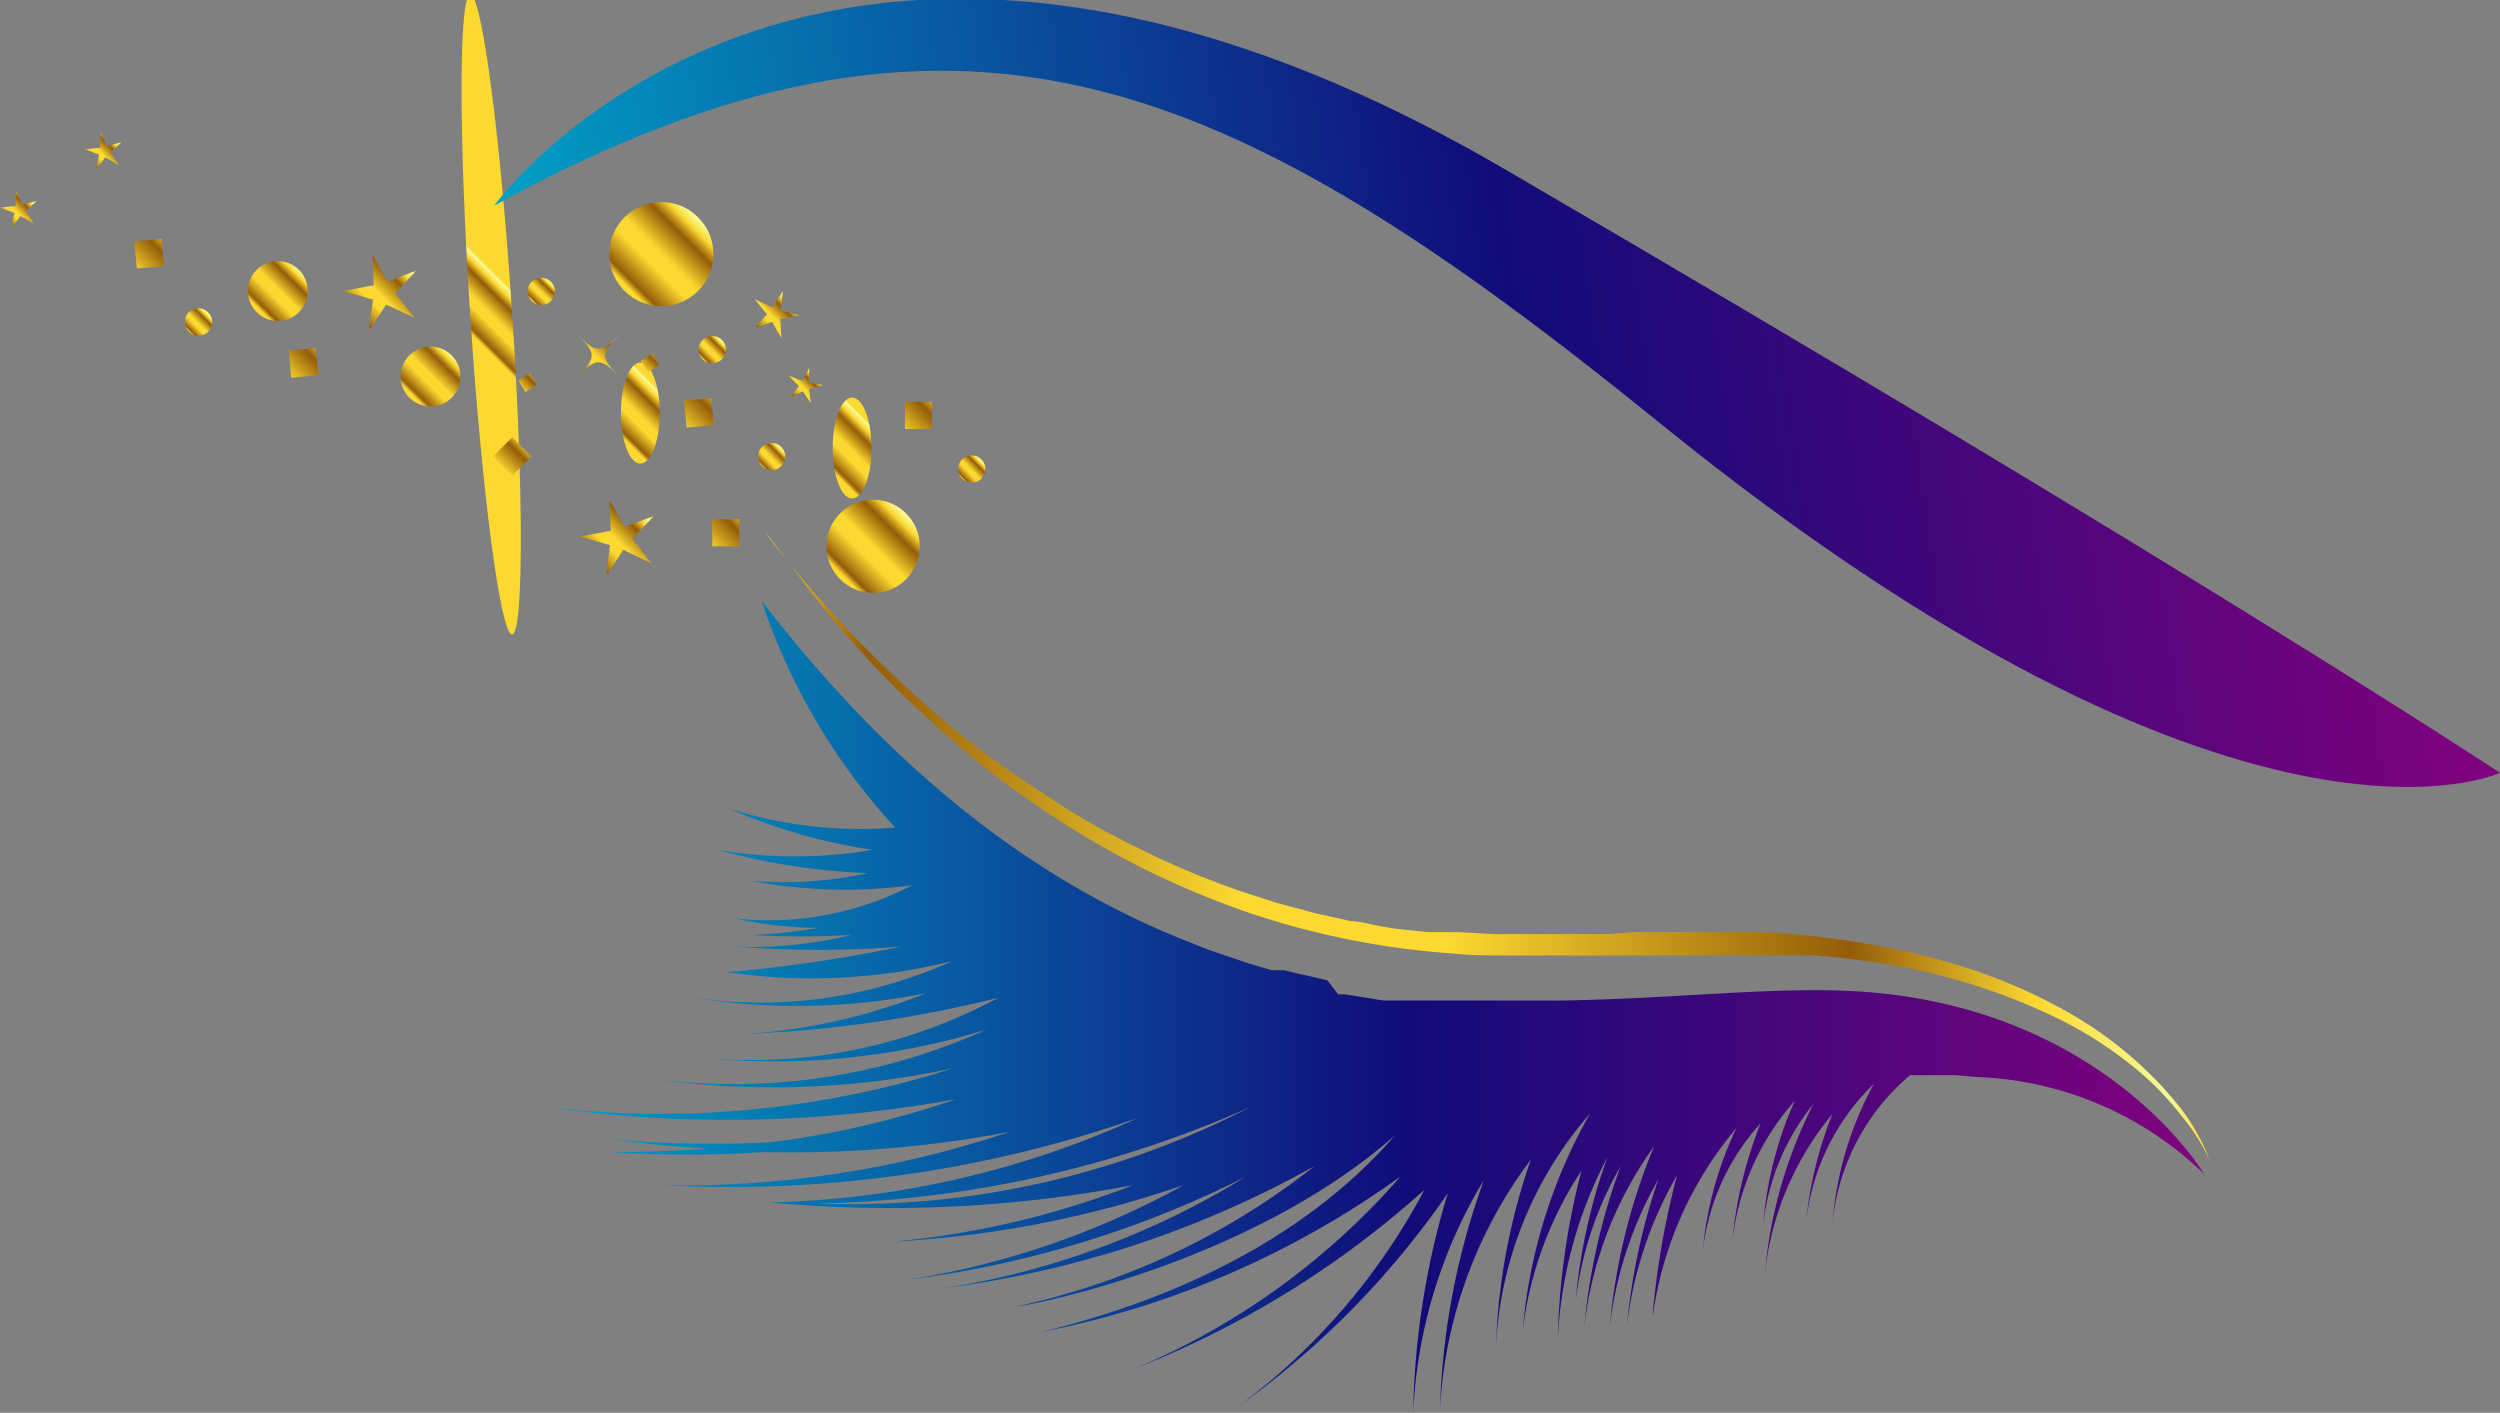 <svg id="Layer_1" data-name="Layer 1" xmlns="http://www.w3.org/2000/svg" xmlns:xlink="http://www.w3.org/1999/xlink" width="64.34" height="36.36" viewBox="0 0 64.34 36.36"><rect x="0" y="0" width="64.34" height="36.36" fill="#808080" stroke="none"/><defs><style>.cls-1{fill:url(#linear-gradient);}.cls-2{fill:url(#linear-gradient-2);}.cls-3{fill:url(#linear-gradient-3);}.cls-4{fill:url(#linear-gradient-4);}.cls-5{fill:url(#linear-gradient-5);}.cls-6{fill:url(#linear-gradient-6);}.cls-7{fill:url(#linear-gradient-7);}.cls-8{fill:url(#linear-gradient-8);}.cls-9{fill:url(#linear-gradient-9);}.cls-10{fill:url(#linear-gradient-10);}.cls-11{fill:url(#linear-gradient-11);}.cls-12{fill:url(#linear-gradient-12);}.cls-13{fill:url(#linear-gradient-13);}.cls-14{fill:url(#linear-gradient-14);}.cls-15{fill:url(#linear-gradient-15);}.cls-16{fill:url(#linear-gradient-16);}.cls-17{fill:url(#linear-gradient-17);}.cls-18{fill:url(#linear-gradient-18);}.cls-19{fill:url(#linear-gradient-19);}.cls-20{fill:url(#linear-gradient-20);}.cls-21{fill:url(#linear-gradient-21);}.cls-22{fill:url(#linear-gradient-22);}.cls-23{fill:url(#linear-gradient-23);}.cls-24{fill:url(#linear-gradient-24);}.cls-25{fill:url(#linear-gradient-25);}.cls-26{fill:url(#linear-gradient-26);}.cls-27{fill:url(#linear-gradient-27);}.cls-28{fill:url(#linear-gradient-28);}.cls-29{fill:url(#linear-gradient-29);}.cls-30{fill:url(#linear-gradient-30);}</style><linearGradient id="linear-gradient" x1="19.53" y1="36.27" x2="56.75" y2="36.27" gradientUnits="userSpaceOnUse"><stop offset="0" stop-color="#fcd931"/><stop offset="0.07" stop-color="#945c08"/><stop offset="0.33" stop-color="#fcd931"/><stop offset="0.4" stop-color="#fcd931"/><stop offset="0.47" stop-color="#fcd931"/><stop offset="0.75" stop-color="#945c08"/><stop offset="0.88" stop-color="#fcd931"/><stop offset="0.97" stop-color="#f6fb97"/><stop offset="1" stop-color="#fcd931"/></linearGradient><linearGradient id="linear-gradient-2" x1="805.65" y1="-1215.85" x2="807.64" y2="-1214.66" gradientTransform="translate(1005.45 1091.77) rotate(-75.94)" xlink:href="#linear-gradient"/><linearGradient id="linear-gradient-3" x1="811.51" y1="-1223.03" x2="813.73" y2="-1221.7" gradientTransform="translate(1005.45 1091.77) rotate(-75.94)" xlink:href="#linear-gradient"/><linearGradient id="linear-gradient-4" x1="807.48" y1="-1227.74" x2="808.76" y2="-1226.98" gradientTransform="translate(1005.45 1091.77) rotate(-75.94)" xlink:href="#linear-gradient"/><linearGradient id="linear-gradient-5" x1="808.66" y1="-1232.09" x2="809.94" y2="-1231.33" gradientTransform="translate(1005.45 1091.77) rotate(-75.94)" xlink:href="#linear-gradient"/><linearGradient id="linear-gradient-6" x1="15.94" y1="11.18" x2="17.02" y2="10.09" xlink:href="#linear-gradient"/><linearGradient id="linear-gradient-7" x1="21.38" y1="12.07" x2="22.47" y2="10.99" xlink:href="#linear-gradient"/><linearGradient id="linear-gradient-8" x1="14.7" y1="24.19" x2="15.78" y2="23.11" xlink:href="#linear-gradient"/><linearGradient id="linear-gradient-9" x1="1210.64" y1="995.11" x2="1209.63" y2="993.96" gradientTransform="matrix(0, 1, -1, 0, 1007.04, -1187.59)" xlink:href="#linear-gradient"/><linearGradient id="linear-gradient-10" x1="2456.26" y1="44.98" x2="2455.46" y2="45.53" gradientTransform="translate(2425.37 -401.49) rotate(169.44)" xlink:href="#linear-gradient"/><linearGradient id="linear-gradient-11" x1="2458.68" y1="43.9" x2="2457.88" y2="44.45" gradientTransform="translate(2425.37 -401.49) rotate(169.44)" xlink:href="#linear-gradient"/><linearGradient id="linear-gradient-12" x1="1392.5" y1="1120.71" x2="1391.05" y2="1119.39" gradientTransform="translate(1196.06 -1327.34) rotate(92.52)" xlink:href="#linear-gradient"/><linearGradient id="linear-gradient-13" x1="1386.45" y1="1127.09" x2="1385" y2="1125.76" gradientTransform="translate(1196.06 -1327.34) rotate(92.52)" xlink:href="#linear-gradient"/><linearGradient id="linear-gradient-14" x1="2023.51" y1="728.74" x2="2022.31" y2="728.59" gradientTransform="translate(1831.25 -1150.38) rotate(127.59)" xlink:href="#linear-gradient"/><linearGradient id="linear-gradient-15" x1="558.53" y1="897.15" x2="558.43" y2="896.26" gradientTransform="translate(370.75 -986.8) rotate(51.27)" xlink:href="#linear-gradient"/><linearGradient id="linear-gradient-16" x1="12.01" y1="27.27" x2="13.52" y2="25.75" gradientTransform="translate(-14.75 16.89) rotate(-45)" xlink:href="#linear-gradient"/><linearGradient id="linear-gradient-17" x1="367.81" y1="743.21" x2="368.08" y2="740.2" gradientTransform="translate(-766.49 -238.79) rotate(-45)" xlink:href="#linear-gradient"/><linearGradient id="linear-gradient-18" x1="359.16" y1="748.74" x2="359.44" y2="745.73" gradientTransform="translate(-774.47 -250.11) rotate(-45)" xlink:href="#linear-gradient"/><linearGradient id="linear-gradient-19" x1="1895.12" y1="638.79" x2="1892.11" y2="638.52" gradientTransform="translate(-1786.56 908.06) rotate(-45)" xlink:href="#linear-gradient"/><linearGradient id="linear-gradient-20" x1="283.74" y1="-857.49" x2="286.78" y2="-857.49" gradientTransform="translate(427.9 819.09) rotate(-45)" xlink:href="#linear-gradient"/><linearGradient id="linear-gradient-21" x1="278.11" y1="-858.86" x2="281.15" y2="-858.86" gradientTransform="translate(427.9 819.09) rotate(-45)" xlink:href="#linear-gradient"/><linearGradient id="linear-gradient-22" x1="792.01" y1="-1236.62" x2="793.09" y2="-1235.93" gradientTransform="matrix(0.71, -0.71, 0.71, 0.71, 326.97, 1458.97)" xlink:href="#linear-gradient"/><linearGradient id="linear-gradient-23" x1="793.18" y1="-1233.67" x2="794.26" y2="-1232.98" gradientTransform="translate(327.21 1457.2) rotate(-45)" xlink:href="#linear-gradient"/><linearGradient id="linear-gradient-24" x1="19.45" y1="26.5" x2="19.95" y2="26.01" xlink:href="#linear-gradient"/><linearGradient id="linear-gradient-25" x1="24.6" y1="26.82" x2="25.1" y2="26.33" xlink:href="#linear-gradient"/><linearGradient id="linear-gradient-26" x1="17.93" y1="23.74" x2="18.42" y2="23.25" xlink:href="#linear-gradient"/><linearGradient id="linear-gradient-27" x1="13.53" y1="22.24" x2="14.02" y2="21.74" xlink:href="#linear-gradient"/><linearGradient id="linear-gradient-28" x1="4.7" y1="23.03" x2="5.19" y2="22.54" xlink:href="#linear-gradient"/><linearGradient id="linear-gradient-29" x1="-0.32" y1="17.96" x2="48.83" y2="17.96" gradientTransform="matrix(0.99, -0.14, 0.14, 0.99, 11.62, 10.83)" gradientUnits="userSpaceOnUse"><stop offset="0" stop-color="#01a0c6"/><stop offset="0.52" stop-color="#110b79"/><stop offset="1" stop-color="#82027e"/></linearGradient><linearGradient id="linear-gradient-30" x1="13.89" y1="40.37" x2="56.58" y2="40.37" gradientTransform="matrix(1, 0, 0, 1, 0, 0)" xlink:href="#linear-gradient-29"/></defs><path class="cls-1" d="M19.53,28.17a22.53,22.53,0,0,0,1.7,2.07,25.78,25.78,0,0,0,1.88,1.89,25.51,25.51,0,0,0,2,1.7c.71.53,1.44,1,2.19,1.49.38.23.76.46,1.15.66.2.1.39.21.59.3l.59.29.6.27c.21.08.41.18.61.25.42.16.82.32,1.25.45l.62.2.64.17.32.09.32.07.64.14c.22,0,.44.07.65.11s.43.08.65.1l.66.07.32,0,.33,0c.44,0,.88.06,1.32.05h.66l.66,0,.66,0,.67,0,.67-.05.68,0c.9,0,1.8,0,2.7,0a22.15,22.15,0,0,1,2.69.31,18.36,18.36,0,0,1,2.63.65,14.08,14.08,0,0,1,2.48,1.1,10.07,10.07,0,0,1,2.15,1.63,8.56,8.56,0,0,1,.87,1,5.36,5.36,0,0,1,.63,1.18A5.19,5.19,0,0,0,56,43.24a7.61,7.61,0,0,0-.92-1,10.35,10.35,0,0,0-2.18-1.48,16.15,16.15,0,0,0-5-1.52l-.65-.09-.66-.06-.33,0-.33,0-.66,0c-.88,0-1.77,0-2.65,0l-.66,0-.66,0-.67,0-.68,0c-.22,0-.45,0-.67,0H38.6c-.46,0-.91,0-1.36-.05a21,21,0,0,1-5.32-1.07,22.36,22.36,0,0,1-4.86-2.38c-.75-.5-1.49-1-2.19-1.59s-1.36-1.18-2-1.81a26.34,26.34,0,0,1-1.8-2c-.28-.34-.55-.7-.81-1.06S19.76,28.56,19.53,28.17Z" transform="translate(0.16 -14.5)"/><circle class="cls-2" cx="22.47" cy="14.06" r="1.2"/><circle class="cls-3" cx="17.02" cy="6.54" r="1.34"/><circle class="cls-4" cx="11.08" cy="9.69" r="0.77"/><circle class="cls-5" cx="7.15" cy="7.49" r="0.77"/><ellipse class="cls-6" cx="16.48" cy="10.63" rx="0.5" ry="1.3"/><ellipse class="cls-7" cx="21.93" cy="11.53" rx="0.5" ry="1.3"/><path class="cls-8" d="M15.78,24.19c-.49-.49-.59-.49-1.08,0,.49-.49.49-.59,0-1.08.49.49.59.49,1.08,0C15.29,23.6,15.29,23.7,15.78,24.19Z" transform="translate(0.16 -14.5)"/><ellipse class="cls-9" cx="12.48" cy="22.6" rx="0.54" ry="8.25" transform="translate(-1.29 -13.64) rotate(-3.75)"/><polygon class="cls-10" points="2.71 4.05 2.47 4.36 2.55 3.98 2.18 3.84 2.58 3.8 2.59 3.4 2.75 3.76 3.13 3.66 2.84 3.92 3.06 4.25 2.71 4.05"/><polygon class="cls-11" points="0.53 5.56 0.29 5.87 0.37 5.48 0 5.34 0.4 5.3 0.41 4.91 0.57 5.27 0.95 5.17 0.66 5.43 0.88 5.76 0.53 5.56"/><polygon class="cls-12" points="16.27 13.87 16.77 14.5 16.04 14.15 15.6 14.83 15.7 14.03 14.92 13.81 15.72 13.66 15.68 12.85 16.07 13.56 16.83 13.28 16.27 13.87"/><polygon class="cls-13" points="10.17 7.55 10.67 8.18 9.94 7.84 9.49 8.51 9.6 7.71 8.82 7.49 9.62 7.34 9.58 6.54 9.97 7.25 10.72 6.96 10.17 7.55"/><polygon class="cls-14" points="20.08 8.21 20.11 8.71 19.87 8.28 19.4 8.46 19.74 8.09 19.42 7.7 19.88 7.91 20.15 7.49 20.09 7.99 20.57 8.11 20.08 8.21"/><polygon class="cls-15" points="20.81 9.84 21.18 9.91 20.82 10.01 20.87 10.38 20.66 10.07 20.33 10.23 20.56 9.94 20.3 9.67 20.65 9.8 20.83 9.47 20.81 9.84"/><rect class="cls-16" x="12.67" y="25.9" width="0.7" height="0.7" transform="translate(22.54 -16.02) rotate(45)"/><rect class="cls-17" x="17.47" y="24.78" width="0.7" height="0.7" transform="translate(41.4 -9.4) rotate(84.8)"/><rect class="cls-18" x="7.29" y="23.49" width="0.7" height="0.7" transform="translate(30.86 -0.43) rotate(84.8)"/><rect class="cls-19" x="3.32" y="20.69" width="0.7" height="0.7" transform="translate(9.4 27.15) rotate(174.8)"/><rect class="cls-20" x="23.29" y="10.34" width="0.7" height="0.7"/><rect class="cls-21" x="18.33" y="13.36" width="0.7" height="0.7"/><rect class="cls-22" x="13.25" y="24.17" width="0.35" height="0.35" transform="translate(-10.82 -3.48) rotate(-32.48)"/><rect class="cls-23" x="16.39" y="23.67" width="0.35" height="0.35" transform="translate(-10.05 -1.88) rotate(-32.48)"/><path class="cls-24" d="M20.05,26.25a.35.35,0,0,1-.7,0,.35.35,0,0,1,.7,0Z" transform="translate(0.16 -14.5)"/><path class="cls-25" d="M25.2,26.57a.35.35,0,0,1-.7,0,.35.35,0,1,1,.7,0Z" transform="translate(0.16 -14.5)"/><path class="cls-26" d="M18.52,23.5a.35.35,0,1,1-.35-.35A.34.34,0,0,1,18.52,23.5Z" transform="translate(0.16 -14.5)"/><path class="cls-27" d="M14.12,22a.35.35,0,0,1-.35.35.35.35,0,0,1,0-.7A.35.35,0,0,1,14.12,22Z" transform="translate(0.16 -14.5)"/><path class="cls-28" d="M5.3,22.79a.35.35,0,0,1-.35.35.35.35,0,0,1-.35-.35A.34.34,0,0,1,5,22.44.35.35,0,0,1,5.3,22.79Z" transform="translate(0.16 -14.5)"/><path class="cls-29" d="M64.18,34.39s-6.65,3.13-21.62-9c-11.1-9-18.07-12.12-30-5.6,0,0,8.18-11.32,26-.94S64.18,34.39,64.18,34.39Z" transform="translate(0.16 -14.5)"/><path class="cls-30" d="M47.37,40c-2.08-.09-4.58.21-7.37.25H36.92l-.49,0h-.24l-.3,0h-.17l-.27,0h0l-1-.16h-.07l-.1,0L34,39.73l-.47-.11-.32-.07-.32-.08-.18,0-.14,0h0l-.67-.2h0l-.17-.06-.74-.25-.66-.26c-3.55-1.42-7.24-4-10.89-8.74a16.08,16.08,0,0,0,3.44,5.84,11.23,11.23,0,0,1-4.28-.49,14.24,14.24,0,0,0,3.7,1.06,11.8,11.8,0,0,1-4,0,16.8,16.8,0,0,0,3.87.6,10.1,10.1,0,0,1-3,.2,12.88,12.88,0,0,0,4.15.11,8,8,0,0,1-4.62.85,10.8,10.8,0,0,0,2.19.25,11.29,11.29,0,0,1-1.77.18,21.71,21.71,0,0,0,2.63,0,10.61,10.61,0,0,1-3,.3,26.9,26.9,0,0,0,4.29,0,38,38,0,0,1-4.5.66,15.09,15.09,0,0,0,5.79-.28,11.94,11.94,0,0,1-7.32.82,17.06,17.06,0,0,0,6.67,0A15.15,15.15,0,0,1,19,41.11a32.15,32.15,0,0,0,6.53-.93,13.37,13.37,0,0,1-7.82,1.52A18.5,18.5,0,0,0,25.22,41a15.81,15.81,0,0,1-8.54,1.27,22,22,0,0,0,7.7-.28,24.79,24.79,0,0,1-10.49,1,33,33,0,0,0,10.55-.2,23.44,23.44,0,0,1-4.8,1.11,30.6,30.6,0,0,1-4.33-.1c.23,0,1.25.18,2.75.26q-1.21.09-2.55.09a31.34,31.34,0,0,0,4,0,30.2,30.2,0,0,0,6.31-.52A26.38,26.38,0,0,1,16.88,45a31.85,31.85,0,0,0,12.25-1.73,24.14,24.14,0,0,1-9.73,2.18h-.26l.14,0h-.79s.44,0,1.2,0A33.38,33.38,0,0,0,29,45a22.56,22.56,0,0,1-6.25,1.46A27.43,27.43,0,0,0,30.3,45a21.55,21.55,0,0,1-7.06,2.43,26.75,26.75,0,0,0,8.65-2.64,20.93,20.93,0,0,1-7.74,2.86,26.37,26.37,0,0,0,9.52-3.14A18.67,18.67,0,0,1,26,48.12c.28,0,6-1.1,9.74-4.4h0c-1.54,1.78-4.3,3.89-9.1,5.06a23.48,23.48,0,0,0,9.24-4h0A18.64,18.64,0,0,1,29,49.74a24.52,24.52,0,0,0,7.5-4.62h0a16.65,16.65,0,0,1-4.81,5.59,22.29,22.29,0,0,0,5.41-5.5,20.58,20.58,0,0,0-.89,5.66,12.67,12.67,0,0,1,1.82-6,18.81,18.81,0,0,0-1.13,5.9,11.72,11.72,0,0,1,2.34-6.43,16.12,16.12,0,0,0-.9,4.82,9.84,9.84,0,0,1,2.42-6,13.61,13.61,0,0,0-1.73,5.56,9.57,9.57,0,0,1,1.51-4.09A18.83,18.83,0,0,0,39.93,49a11.17,11.17,0,0,1,1.28-4.72A14.6,14.6,0,0,0,40.39,48a9.12,9.12,0,0,1,1.16-3.49,16.24,16.24,0,0,0-.94,4.16A9.86,9.86,0,0,1,42.41,44a15.69,15.69,0,0,0-1.14,4.64,10,10,0,0,1,1.25-3.79,16.15,16.15,0,0,0-.81,3.79A10,10,0,0,1,43,44.75a21,21,0,0,0-.62,3.52c0,.24,0,.38,0,.38s0-.07,0-.11c0,.16,0,.24,0,.24s0-.29,0-.43a9.49,9.49,0,0,1,2.15-4.82,9.21,9.21,0,0,0-.87,3.2,5.85,5.85,0,0,1,1.49-3.32,10.92,10.92,0,0,0-.73,3.07,6.54,6.54,0,0,1,1.61-3.65A9.64,9.64,0,0,0,45.22,46a6,6,0,0,1,1.29-3.09,11.91,11.91,0,0,0-1.25,4.37A7.71,7.71,0,0,1,47,43.17a10,10,0,0,0-.68,2.8,5.83,5.83,0,0,1,1.75-3.58A8.82,8.82,0,0,0,47,46a5.69,5.69,0,0,1,2-3.83h.37l.57,0h.23l.57.05a8.84,8.84,0,0,1,5.82,2.49C56.5,44.6,53.86,40.28,47.37,40Zm-27,5.48A28.88,28.88,0,0,0,32,43,22.43,22.43,0,0,1,20.38,45.45Z" transform="translate(0.16 -14.5)"/></svg>